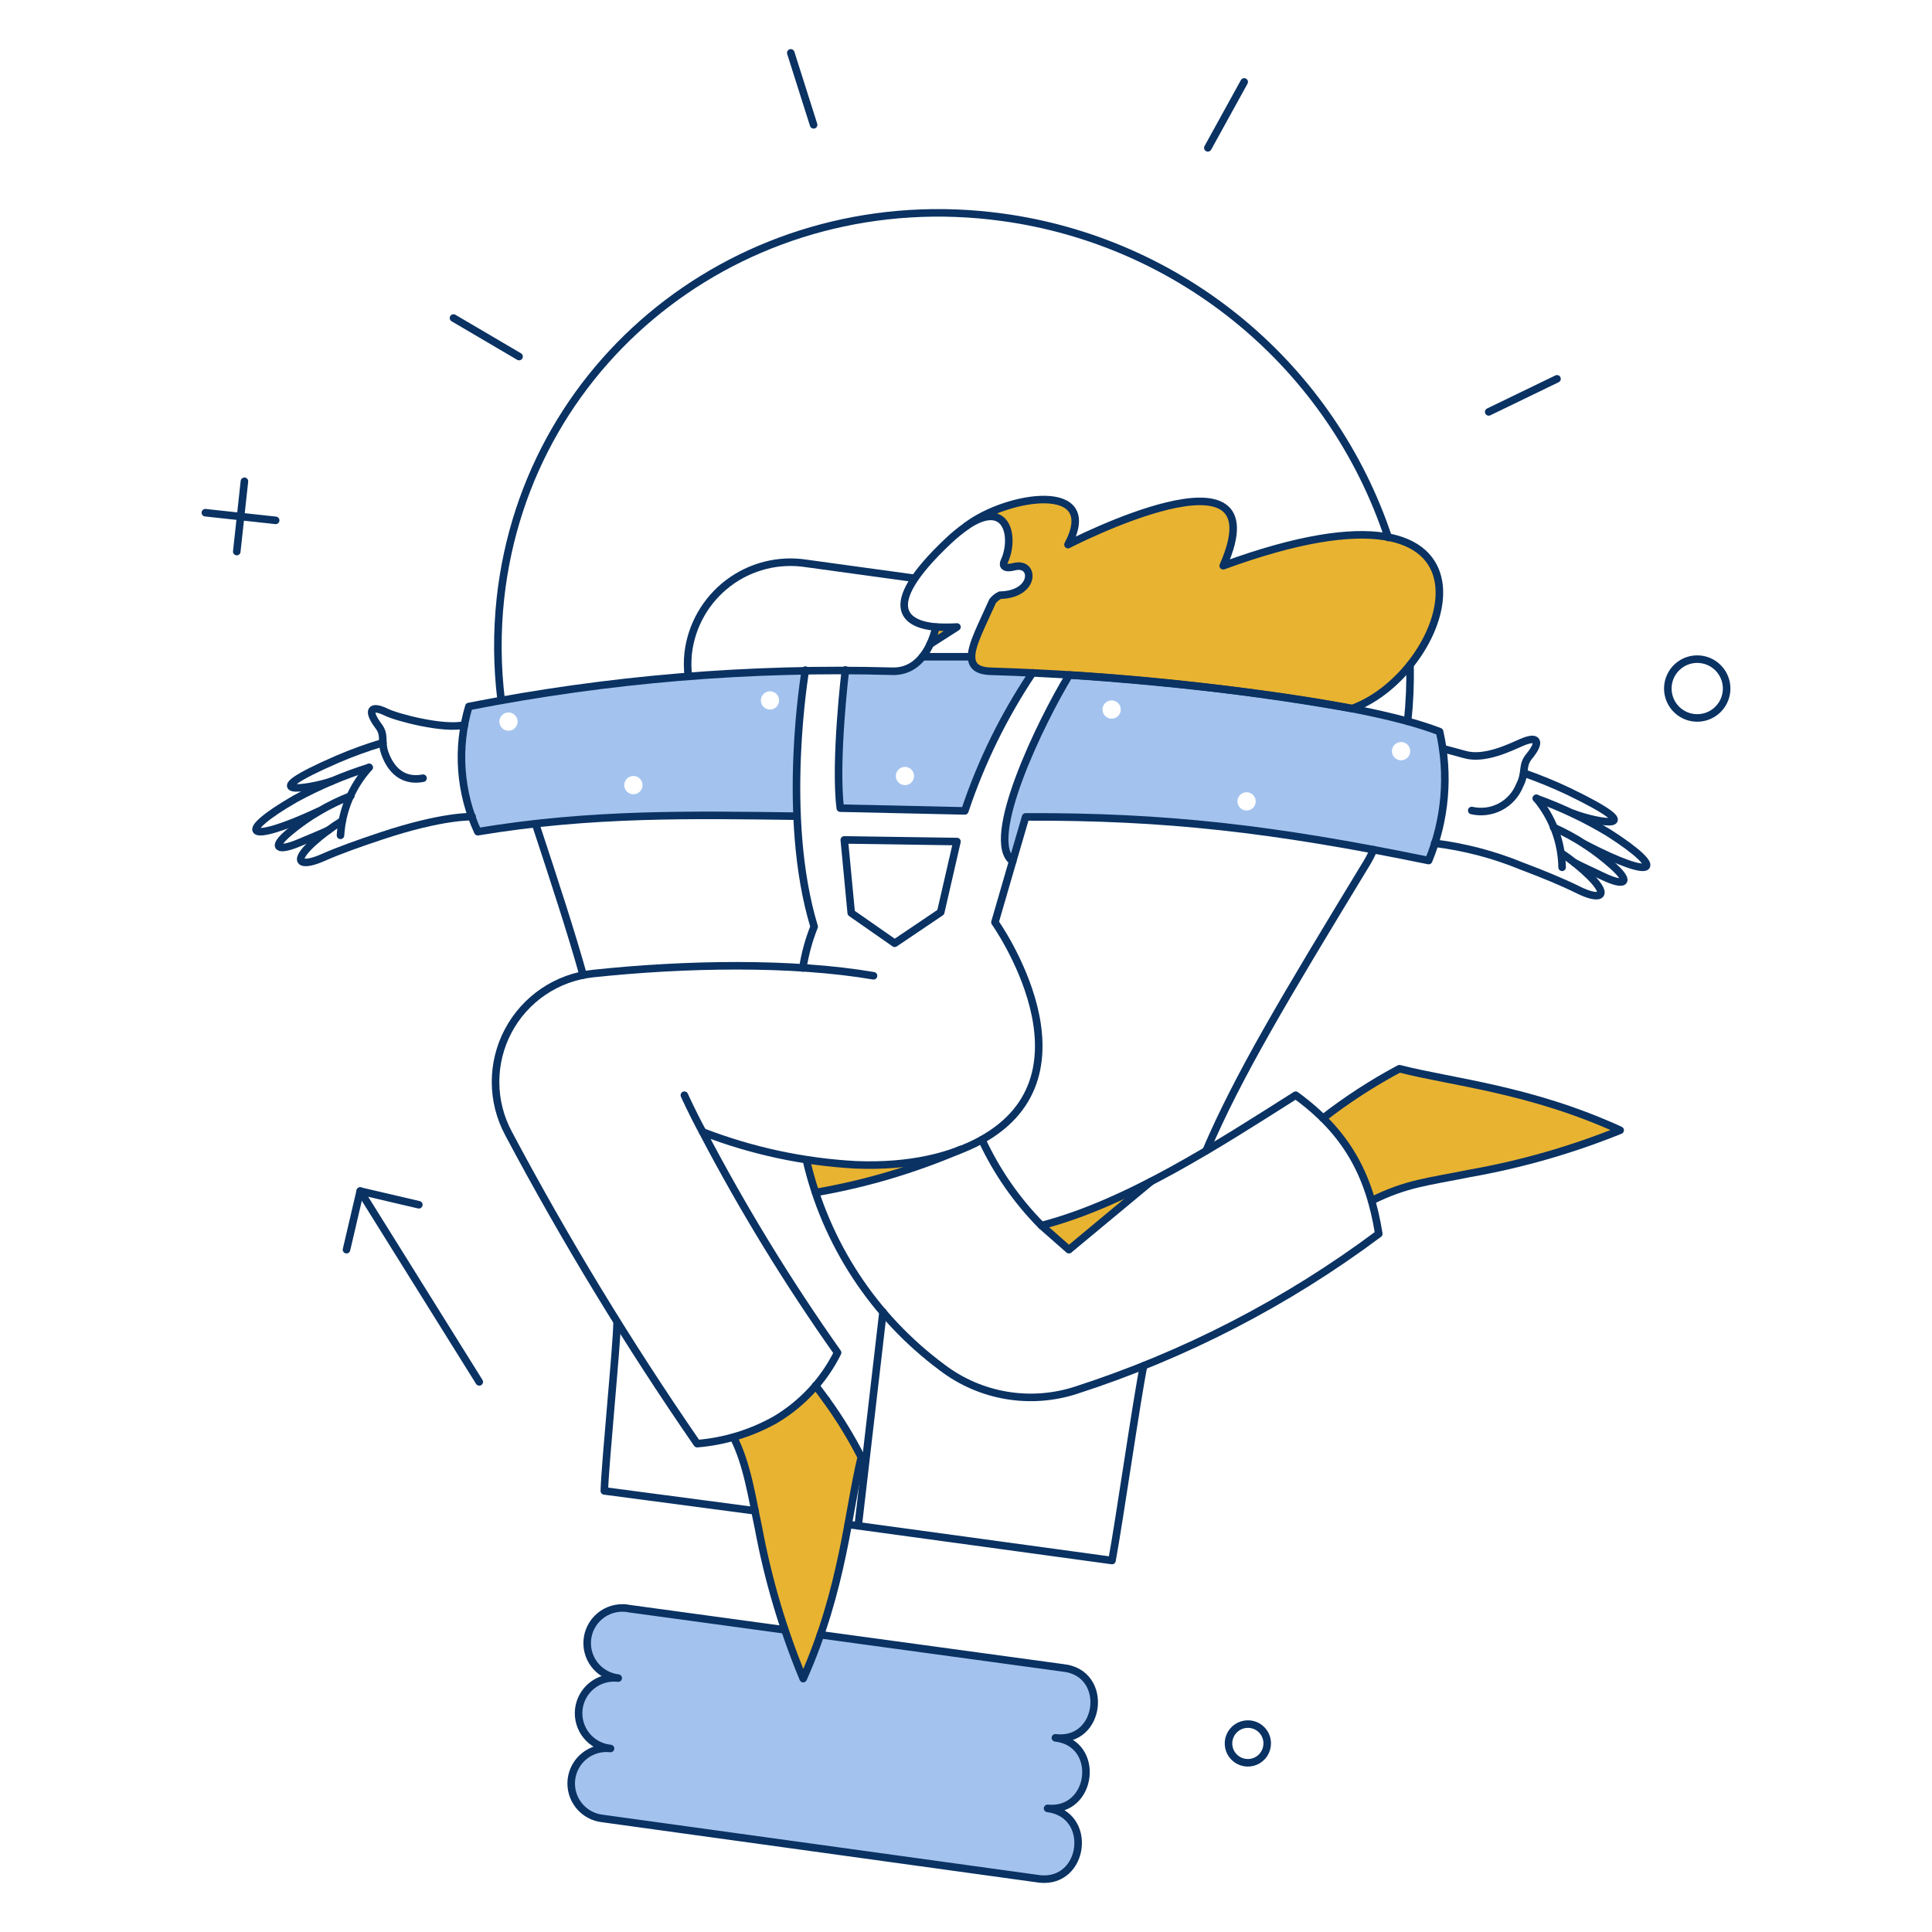 <svg width="256" height="256" viewBox="0 0 256 256" fill="none" xmlns="http://www.w3.org/2000/svg">
<path d="M140.118 230.318C146.123 230.733 146.868 221.664 140.882 221.046L83.489 213.135C82.879 213.005 82.249 212.998 81.636 213.116C81.024 213.231 80.441 213.47 79.921 213.816C79.402 214.161 78.957 214.607 78.613 215.127C78.268 215.646 78.031 216.23 77.915 216.842C77.799 217.455 77.807 218.085 77.938 218.695C78.068 219.304 78.32 219.882 78.677 220.393C79.034 220.905 79.49 221.339 80.017 221.672C80.545 222.004 81.134 222.228 81.749 222.33C81.108 222.294 80.467 222.389 79.863 222.608C79.26 222.827 78.708 223.166 78.239 223.605C77.771 224.043 77.396 224.573 77.138 225.16C76.88 225.747 76.743 226.381 76.737 227.023C76.738 228.166 77.157 229.267 77.916 230.121C78.675 230.975 79.721 231.52 80.855 231.655C80.236 231.59 79.61 231.649 79.014 231.829C78.418 232.008 77.865 232.305 77.385 232.701C76.905 233.097 76.509 233.586 76.22 234.136C75.931 234.688 75.755 235.292 75.703 235.912C75.65 236.532 75.721 237.156 75.912 237.748C76.104 238.34 76.411 238.888 76.817 239.359C77.223 239.832 77.719 240.218 78.276 240.495C78.832 240.773 79.439 240.937 80.06 240.978L137.398 248.896C143.934 249.625 144.76 240.767 139.181 239.682C144.972 239.814 145.658 231.239 140.118 230.318Z" fill="#A3C3EE"/>
<path fill-rule="evenodd" clip-rule="evenodd" d="M62.156 93.612C76.846 90.74 91.755 89.135 106.72 88.814C105.737 95.211 105.366 101.687 105.612 108.154C105.069 108.147 104.525 108.14 103.982 108.133L103.974 108.133L103.965 108.133C90.934 107.964 77.807 107.795 63.365 110.211C60.951 105.011 60.52 99.107 62.156 93.612ZM68.233 96.47C68.46 96.243 68.587 95.935 68.587 95.614C68.587 95.293 68.46 94.986 68.233 94.759C68.006 94.532 67.698 94.404 67.377 94.404C67.056 94.404 66.749 94.532 66.522 94.759C66.295 94.986 66.167 95.293 66.167 95.614C66.167 95.935 66.295 96.243 66.522 96.47C66.749 96.697 67.056 96.824 67.377 96.824C67.698 96.824 68.006 96.697 68.233 96.47ZM85.138 104.034C85.138 104.355 85.01 104.663 84.783 104.89C84.556 105.116 84.249 105.244 83.928 105.244C83.607 105.244 83.299 105.116 83.072 104.89C82.845 104.663 82.718 104.355 82.718 104.034C82.718 103.713 82.845 103.405 83.072 103.178C83.299 102.952 83.607 102.824 83.928 102.824C84.249 102.824 84.556 102.952 84.783 103.178C85.01 103.405 85.138 103.713 85.138 104.034ZM102.881 93.663C103.108 93.436 103.235 93.128 103.235 92.807C103.235 92.486 103.108 92.178 102.881 91.952C102.654 91.725 102.346 91.597 102.026 91.597C101.705 91.597 101.397 91.725 101.17 91.952C100.943 92.178 100.816 92.486 100.816 92.807C100.816 93.128 100.943 93.436 101.17 93.663C101.397 93.89 101.705 94.017 102.026 94.017C102.346 94.017 102.654 93.89 102.881 93.663Z" fill="#A3C3EE"/>
<path fill-rule="evenodd" clip-rule="evenodd" d="M128.762 87C128.762 88.21 129.489 88.912 131.448 88.96C132.967 88.984 134.811 89.057 136.844 89.155C133.046 94.822 130.026 100.974 127.868 107.446L111.341 107.083C110.725 102.062 111.534 93.47 112.043 88.766L118.212 88.912C118.993 88.956 119.773 88.807 120.482 88.478C121.191 88.148 121.808 87.649 122.278 87.024V87H128.762ZM120.768 103.68C120.995 103.453 121.123 103.145 121.123 102.824C121.123 102.504 120.995 102.196 120.768 101.969C120.541 101.742 120.234 101.615 119.913 101.615C119.592 101.615 119.284 101.742 119.057 101.969C118.83 102.196 118.703 102.504 118.703 102.824C118.703 103.145 118.83 103.453 119.057 103.68C119.284 103.907 119.592 104.034 119.913 104.034C120.234 104.034 120.541 103.907 120.768 103.68Z" fill="#A3C3EE"/>
<path fill-rule="evenodd" clip-rule="evenodd" d="M141.708 89.424C152.79 90.15 179.817 92.618 190.754 96.924C192.015 102.641 191.509 108.606 189.302 114.029C168.591 109.773 154.315 108.172 135.901 108.245L134.207 114.104C130.36 111.272 137.934 95.617 141.708 89.424ZM148.152 94.873C148.379 94.646 148.506 94.339 148.506 94.018C148.506 93.697 148.379 93.389 148.152 93.162C147.925 92.935 147.617 92.808 147.296 92.808C146.975 92.808 146.667 92.935 146.44 93.162C146.214 93.389 146.086 93.697 146.086 94.018C146.086 94.339 146.214 94.646 146.44 94.873C146.667 95.1 146.975 95.228 147.296 95.228C147.617 95.228 147.925 95.1 148.152 94.873ZM166.389 106.188C166.389 106.509 166.261 106.817 166.035 107.044C165.808 107.271 165.5 107.398 165.179 107.398C164.858 107.398 164.55 107.271 164.323 107.044C164.096 106.817 163.969 106.509 163.969 106.188C163.969 105.867 164.096 105.56 164.323 105.333C164.55 105.106 164.858 104.978 165.179 104.978C165.5 104.978 165.808 105.106 166.035 105.333C166.261 105.56 166.389 105.867 166.389 106.188ZM186.504 100.389C186.731 100.162 186.858 99.855 186.858 99.534C186.858 99.213 186.731 98.905 186.504 98.678C186.277 98.451 185.969 98.324 185.648 98.324C185.327 98.324 185.019 98.451 184.792 98.678C184.565 98.905 184.438 99.213 184.438 99.534C184.438 99.855 184.565 100.162 184.792 100.389C185.019 100.616 185.327 100.744 185.648 100.744C185.969 100.744 186.277 100.616 186.504 100.389Z" fill="#A3C3EE"/>
<path d="M126.801 83.08L123.244 85.355C123.581 84.626 123.841 83.863 124.018 83.08C124.945 83.134 125.875 83.134 126.801 83.08Z" fill="#E8B331"/>
<path d="M162.079 74.975C169.75 57.578 141.512 72.173 141.512 72.173C146.013 63.657 133.479 65.593 128.059 69.705C133.576 65.956 134.544 71.399 133.019 74.496C132.753 75.15 133.068 75.464 134.399 75.126C137.181 74.424 137.257 78.819 132.511 78.9C132.12 79.083 131.78 79.357 131.519 79.699C130.067 82.868 128.736 85.409 128.736 87.03C128.736 88.264 129.462 88.966 131.422 88.99C147.433 89.484 163.387 91.126 179.162 93.902C181.414 93.095 183.464 91.813 185.176 90.143C186.887 88.472 188.22 86.454 189.082 84.223C198.566 61.595 162.079 74.975 162.079 74.975Z" fill="#E8B331"/>
<path d="M108.074 183.616C105.238 186.958 101.433 189.335 97.186 190.416C98.904 193.512 99.751 198.933 100.497 202.465C101.767 209.309 103.754 215.999 106.424 222.427C111.748 210.455 112.377 200.191 114.119 193.077C112.377 189.756 110.355 186.591 108.074 183.616Z" fill="#E8B331"/>
<path d="M185.428 141.587C181.874 143.477 178.49 145.671 175.314 148.145C178.389 151.167 180.609 154.948 181.751 159.105C189.074 155.444 201.502 155.462 214.681 149.766C202.777 144.321 192.518 143.426 185.428 141.587Z" fill="#E8B331"/>
<path d="M152.498 156.564L141.634 165.589L137.98 162.396C143.02 160.994 147.889 159.038 152.498 156.564Z" fill="#E8B331"/>
<path d="M106.84 153.685C107.179 155.113 107.59 156.565 108.074 158.015C114.671 156.878 121.111 154.968 127.262 152.326C120.995 154.843 113.48 154.736 106.84 153.685Z" fill="#E8B331"/>
<path d="M108.708 216.612L140.863 221.002C147.04 221.64 145.932 231.034 139.844 230.27C145.925 230.969 144.829 240.204 138.809 239.621C144.905 240.391 143.758 249.574 137.805 248.973L79.879 240.964C79.266 240.902 78.672 240.719 78.13 240.426C77.589 240.132 77.111 239.734 76.723 239.255C76.336 238.776 76.047 238.225 75.874 237.634C75.701 237.043 75.646 236.424 75.713 235.811C75.781 235.199 75.968 234.607 76.266 234.067C76.563 233.528 76.965 233.052 77.447 232.668C77.928 232.285 78.482 232.001 79.074 231.831C79.666 231.663 80.286 231.614 80.898 231.685C80.281 231.624 79.681 231.442 79.135 231.148C78.588 230.855 78.106 230.455 77.714 229.973C77.323 229.492 77.031 228.937 76.856 228.342C76.681 227.747 76.625 227.123 76.692 226.507C76.76 225.889 76.949 225.292 77.249 224.749C77.548 224.205 77.953 223.728 78.439 223.342C78.925 222.956 79.482 222.669 80.079 222.501C80.676 222.332 81.301 222.283 81.917 222.357C81.29 222.283 80.685 222.082 80.139 221.768C79.592 221.453 79.115 221.03 78.736 220.526C78.357 220.02 78.085 219.444 77.935 218.832C77.785 218.219 77.761 217.582 77.865 216.96C77.968 216.337 78.197 215.742 78.537 215.211C78.877 214.679 79.321 214.223 79.843 213.867C80.364 213.512 80.953 213.267 81.572 213.147C82.191 213.026 82.828 213.031 83.445 213.163L103.875 215.952" stroke="#0A3263" stroke-linecap="round" stroke-linejoin="round"/>
<path d="M183.954 71.224C180.246 60.077 173.489 50.192 164.447 42.691C155.406 35.19 144.443 30.373 132.803 28.787C99.607 24.232 69.88 46.839 66.312 79.258C65.826 83.755 65.859 88.294 66.409 92.784" stroke="#0A3263" stroke-linecap="round" stroke-linejoin="round"/>
<path d="M186.518 95.566C186.782 93.094 186.887 90.608 186.831 88.122" stroke="#0A3263" stroke-linecap="round" stroke-linejoin="round"/>
<path d="M182.001 112.589C181.676 113.35 181.288 114.083 180.84 114.779C170.243 132.228 164.12 142.417 159.812 152.478" stroke="#0A3263" stroke-linecap="round" stroke-linejoin="round"/>
<path d="M112.391 201.996L147.345 206.777C148.337 201.407 150.656 185.219 151.531 180.984" stroke="#0A3263" stroke-linecap="round" stroke-linejoin="round"/>
<path d="M81.769 175.195C81.72 178.527 80.202 193.548 80.076 197.552L100.037 200.19" stroke="#0A3263" stroke-linecap="round" stroke-linejoin="round"/>
<path d="M70.957 109.141C73.618 117.222 75.699 123.585 77.272 129.199" stroke="#0A3263" stroke-linecap="round" stroke-linejoin="round"/>
<path d="M121.141 76.621L106.865 74.66C105.049 74.374 103.194 74.458 101.41 74.907C99.627 75.356 97.953 76.16 96.489 77.272C95.025 78.384 93.8 79.78 92.889 81.377C91.977 82.974 91.398 84.739 91.186 86.565C91.083 87.579 91.09 88.6 91.205 89.612" stroke="#0A3263" stroke-linecap="round" stroke-linejoin="round"/>
<path d="M113.713 202.175L117.003 173.841" stroke="#0A3263" stroke-linecap="round" stroke-linejoin="round"/>
<path d="M106.719 88.791C106.719 88.791 103.407 108.1 107.88 122.787C107.175 124.547 106.672 126.381 106.38 128.255" stroke="#0A3263" stroke-linecap="round" stroke-linejoin="round"/>
<path d="M105.558 108.148C91.984 107.979 78.386 107.689 63.312 110.204C60.91 105.002 60.489 99.103 62.126 93.613C80.575 89.987 99.37 88.42 118.164 88.942C120.633 89.046 122.251 87.489 123.246 85.361C123.582 84.632 123.842 83.87 124.02 83.087C120.582 82.796 115.869 80.912 125.642 71.69C126.4 70.972 127.208 70.309 128.061 69.706" stroke="#0A3263" stroke-linecap="round" stroke-linejoin="round"/>
<path d="M190.753 96.945C179.874 92.704 153.409 90.195 141.682 89.444C137.908 95.639 130.334 111.294 134.182 114.124L135.9 108.244C154.314 108.171 168.59 109.772 189.301 114.027C191.537 108.62 192.044 102.652 190.753 96.945Z" stroke="#0A3263" stroke-linecap="round" stroke-linejoin="round"/>
<path d="M133.072 74.382C134.523 71.268 133.514 65.99 128.061 69.697C133.481 65.585 146.018 63.649 141.514 72.165C141.514 72.165 169.751 57.575 162.081 74.967C201.817 60.404 192.738 88.931 179.164 93.889C163.39 91.097 147.436 89.447 131.424 88.953C129.464 88.926 128.738 88.227 128.738 86.993C128.738 85.371 130.108 82.848 131.521 79.662C131.783 79.32 132.123 79.046 132.513 78.863C137.258 78.778 137.182 74.384 134.401 75.088C133.087 75.428 132.802 74.965 133.072 74.382Z" stroke="#0A3263" stroke-linecap="round" stroke-linejoin="round"/>
<path d="M202.004 102.462C203.988 103.159 205.934 103.959 207.836 104.858C219.171 110.324 211.682 109.044 208.441 107.787" stroke="#0A3263" stroke-linecap="round" stroke-linejoin="round"/>
<path d="M206.843 113.011C208.209 113.924 209.488 114.961 210.664 116.109C213.446 118.891 211.875 119.277 209.189 117.948C206.987 116.857 204.375 115.79 201.615 114.753C197.926 113.235 194.052 112.219 190.094 111.732" stroke="#0A3263" stroke-linecap="round" stroke-linejoin="round"/>
<path d="M206.988 114.922C206.928 111.573 205.725 108.346 203.576 105.776" stroke="#0A3263" stroke-linecap="round" stroke-linejoin="round"/>
<path d="M208.634 114.318C209.723 114.874 211.101 115.505 212.529 116.181C215.141 117.418 216.254 117.029 213.763 114.78C211.411 112.66 208.741 110.921 205.852 109.627" stroke="#0A3263" stroke-linecap="round" stroke-linejoin="round"/>
<path d="M210.037 111.897C219.497 116.81 220.966 115.345 213.182 110.369C210.139 108.53 206.922 106.998 203.576 105.797" stroke="#0A3263" stroke-linecap="round" stroke-linejoin="round"/>
<path d="M195.012 107.398C196.289 107.689 197.629 107.516 198.791 106.91C199.952 106.303 200.86 105.302 201.35 104.086C202.265 102.317 201.592 101.473 202.609 100.239C204.182 98.329 203.873 97.397 201.617 98.376C200.144 99.012 196.704 100.747 194.068 99.973C192.963 99.665 191.852 99.368 191.172 99.195" stroke="#0A3263" stroke-linecap="round" stroke-linejoin="round"/>
<path d="M50.733 98.415C48.684 99.025 46.672 99.754 44.707 100.598C33.165 105.607 40.69 104.615 43.981 103.502" stroke="#0A3263" stroke-linecap="round" stroke-linejoin="round"/>
<path d="M45.334 108.778C43.932 109.636 42.613 110.624 41.395 111.729C38.514 114.415 40.038 114.849 42.774 113.639C45.023 112.646 47.688 111.711 50.468 110.784C58.746 108.024 62.567 108.22 62.567 108.22" stroke="#0A3263" stroke-linecap="round" stroke-linejoin="round"/>
<path d="M45.117 110.688C45.32 107.344 46.658 104.168 48.91 101.688" stroke="#0A3263" stroke-linecap="round" stroke-linejoin="round"/>
<path d="M43.519 110.01C42.406 110.52 41.002 111.099 39.551 111.704C36.889 112.816 35.797 112.403 38.365 110.252C40.793 108.22 43.537 106.601 46.489 105.457" stroke="#0A3263" stroke-linecap="round" stroke-linejoin="round"/>
<path d="M42.188 107.519C32.508 112.019 31.124 110.461 39.115 105.85C42.236 104.147 45.516 102.753 48.909 101.688" stroke="#0A3263" stroke-linecap="round" stroke-linejoin="round"/>
<path d="M61.545 96.051C58.86 96.703 52.644 95.078 51.214 94.381C49.016 93.309 48.653 94.208 50.149 96.195C51.095 97.452 50.443 98.177 50.972 99.728C51.508 101.299 52.882 103.72 56.053 103.115" stroke="#0A3263" stroke-linecap="round" stroke-linejoin="round"/>
<path d="M108.074 183.591L109.502 185.527" stroke="#0A3263" stroke-linecap="round" stroke-linejoin="round"/>
<path d="M109.501 185.527C111.234 187.92 112.779 190.445 114.123 193.076C112.381 200.19 111.752 210.449 106.428 222.426C103.758 215.998 101.772 209.308 100.501 202.465C99.654 198.517 99.025 194.02 97.189 190.44" stroke="#0A3263" stroke-linecap="round" stroke-linejoin="round"/>
<path d="M175.314 148.168C178.493 145.699 181.876 143.504 185.428 141.61C192.518 143.425 202.777 144.321 214.681 149.761C208.231 152.367 201.524 154.289 194.672 155.493C189.239 156.596 186.394 156.781 181.738 159.103" stroke="#0A3263" stroke-linecap="round" stroke-linejoin="round"/>
<path d="M63.505 183.107L47.728 157.822" stroke="#0A3263" stroke-linecap="round" stroke-linejoin="round"/>
<path d="M45.914 165.589L47.729 157.822L55.497 159.637" stroke="#0A3263" stroke-linecap="round" stroke-linejoin="round"/>
<path d="M228.788 91.235C228.788 92.005 228.56 92.758 228.131 93.399C227.703 94.04 227.095 94.539 226.383 94.834C225.671 95.129 224.888 95.206 224.132 95.056C223.376 94.906 222.682 94.534 222.137 93.99C221.592 93.445 221.221 92.751 221.071 91.995C220.921 91.239 220.997 90.456 221.293 89.744C221.587 89.032 222.086 88.424 222.728 87.995C223.369 87.567 224.121 87.339 224.892 87.339C225.404 87.338 225.911 87.439 226.383 87.635C226.856 87.83 227.286 88.117 227.648 88.479C228.01 88.841 228.296 89.271 228.492 89.743C228.687 90.216 228.788 90.723 228.788 91.235Z" stroke="#0A3263" stroke-linecap="round" stroke-linejoin="round"/>
<path d="M167.911 231.016C167.911 231.523 167.761 232.02 167.479 232.441C167.197 232.863 166.797 233.192 166.328 233.386C165.859 233.58 165.344 233.631 164.846 233.532C164.348 233.434 163.892 233.189 163.533 232.83C163.173 232.471 162.929 232.015 162.831 231.517C162.731 231.019 162.782 230.503 162.976 230.034C163.171 229.566 163.499 229.166 163.921 228.883C164.343 228.602 164.839 228.451 165.346 228.451C165.684 228.449 166.019 228.514 166.331 228.642C166.643 228.77 166.927 228.958 167.165 229.198C167.404 229.436 167.593 229.72 167.72 230.032C167.849 230.344 167.914 230.679 167.911 231.016Z" stroke="#0A3263" stroke-linecap="round" stroke-linejoin="round"/>
<path d="M60.092 42.14L68.779 47.245" stroke="#0A3263" stroke-linecap="round" stroke-linejoin="round"/>
<path d="M104.783 7.008L107.808 16.541" stroke="#0A3263" stroke-linecap="round" stroke-linejoin="round"/>
<path d="M160.047 19.59L164.862 10.855" stroke="#0A3263" stroke-linecap="round" stroke-linejoin="round"/>
<path d="M197.262 54.578L206.312 50.198" stroke="#0A3263" stroke-linecap="round" stroke-linejoin="round"/>
<path d="M32.388 63.773L31.373 73.088" stroke="#0A3263" stroke-linecap="round" stroke-linejoin="round"/>
<path d="M36.526 68.95L27.211 67.935" stroke="#0A3263" stroke-linecap="round" stroke-linejoin="round"/>
<path d="M136.819 89.155C133.021 94.823 130.001 100.975 127.843 107.448L111.341 107.084C110.566 100.889 112.018 88.767 112.018 88.767" stroke="#0A3263" stroke-linecap="round" stroke-linejoin="round"/>
<path d="M111.873 111.293L112.793 120.972L118.551 124.988L124.649 120.876L126.802 111.511L111.873 111.293Z" stroke="#0A3263" stroke-linecap="round" stroke-linejoin="round"/>
<path d="M122.229 87.024H128.712" stroke="#0A3263" stroke-linecap="round" stroke-linejoin="round"/>
<path d="M152.499 156.564L141.635 165.589L138 162.391" stroke="#0A3263" stroke-linecap="round" stroke-linejoin="round"/>
<path d="M134.183 114.124L131.835 122.206C131.835 122.206 146.086 142.309 129.925 151.117C126.082 153.212 120.608 154.636 113.368 154.344C106.426 153.962 99.588 152.491 93.104 149.984C98.408 160.12 104.382 169.892 110.985 179.236C109.152 182.921 106.297 186.001 102.76 188.106C99.57 189.906 96.028 190.991 92.378 191.29C83.26 178.078 74.913 164.351 67.377 150.177C66.259 148.093 65.67 145.767 65.662 143.402C65.654 141.038 66.228 138.707 67.332 136.616C68.436 134.525 70.037 132.736 71.994 131.409C73.951 130.082 76.204 129.257 78.555 129.005C90.823 127.696 104.978 127.456 115.745 129.295" stroke="#0A3263" stroke-linecap="round" stroke-linejoin="round"/>
<path d="M93.103 149.983C91.748 147.491 90.684 145.119 90.684 145.119" stroke="#0A3263" stroke-linecap="round" stroke-linejoin="round"/>
<path d="M106.84 153.684C109.376 164.717 115.769 174.482 124.866 181.219C127.344 183.1 130.238 184.356 133.304 184.883C136.37 185.409 139.517 185.19 142.48 184.244C156.939 179.59 170.527 172.575 182.695 163.484C181.44 155.573 178.346 149.963 171.685 145.119C161.579 151.519 149.469 159.418 138 162.39C134.729 159.085 132.058 155.239 130.103 151.021" stroke="#0A3263" stroke-linecap="round" stroke-linejoin="round"/>
<path d="M127.262 152.325C121.111 154.967 114.671 156.874 108.074 158.012" stroke="#0A3263" stroke-linecap="round" stroke-linejoin="round"/>
<path d="M124.02 83.08C124.947 83.134 125.876 83.134 126.803 83.08L123.246 85.355" stroke="#0A3263" stroke-linecap="round" stroke-linejoin="round"/>
</svg>

